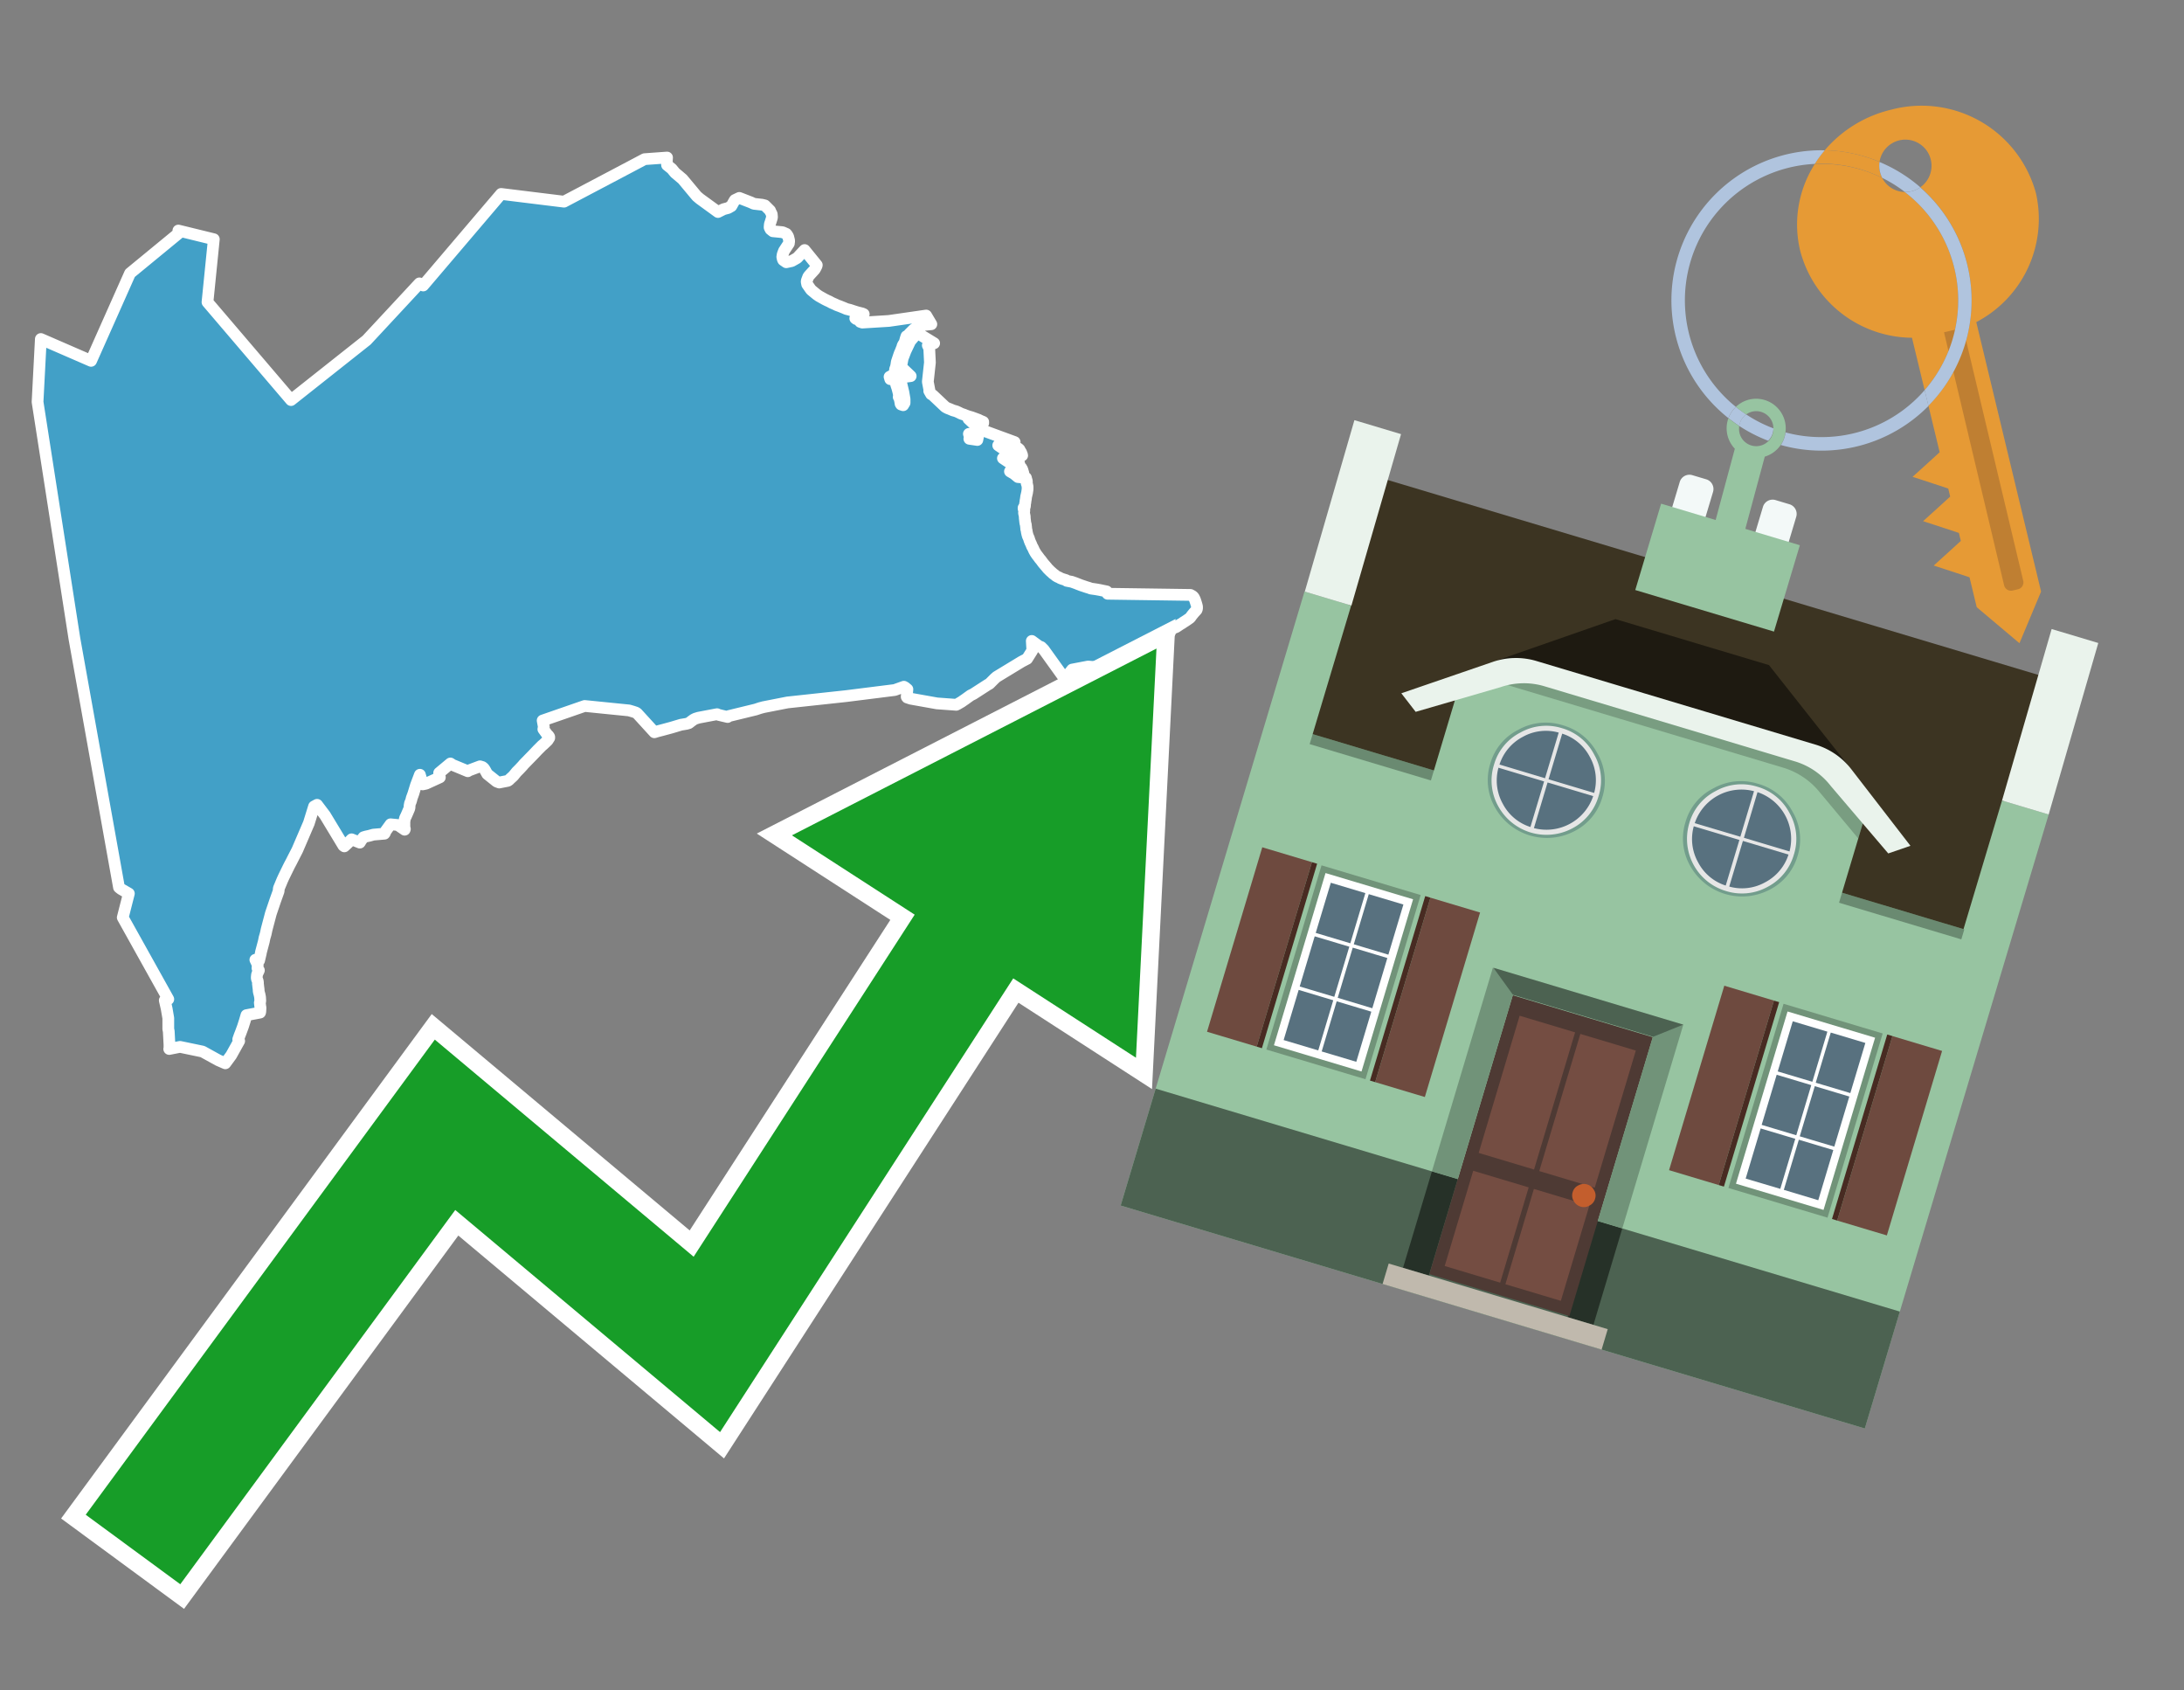 <svg id="Text" xmlns="http://www.w3.org/2000/svg" width="93.05" height="72" viewBox="0 0 93.05 72"><rect x="0" y="0" width="93.05" height="72" fill="#808080" stroke="none"/><polygon points="1.6,17.12 1.74,14.44 3.88,15.37 5.54,11.64 7.62,9.93 7.6,9.82 9.11,10.19 8.84,12.87 12.4,17.04 15.62,14.49 16.29,13.77 17.87,12.07 18.03,12.16 21.35,8.26 24.03,8.59 26.78,7.14 27.46,6.78 28.42,6.71 28.41,6.85 28.42,7.03 28.62,7.19 28.76,7.36 29.08,7.63 29.63,8.29 29.69,8.36 29.82,8.47 30.59,9.03 30.83,8.91 31.02,8.86 31.16,8.78 31.29,8.55 31.31,8.52 31.5,8.43 31.99,8.62 32.12,8.68 32.47,8.72 32.59,8.75 32.81,8.97 32.82,9 32.88,9.12 32.89,9.22 32.89,9.27 32.88,9.3 32.84,9.43 32.8,9.55 32.79,9.66 32.79,9.69 32.83,9.77 32.93,9.85 33.34,9.89 33.5,9.96 33.54,10.01 33.58,10.08 33.62,10.24 33.62,10.31 33.61,10.34 33.61,10.37 33.59,10.4 33.4,10.69 33.39,10.72 33.37,10.77 33.34,10.86 33.34,10.89 33.33,10.94 33.35,11.04 33.37,11.08 33.5,11.17 33.73,11.12 33.96,10.99 34.28,10.65 34.8,11.29 34.79,11.33 34.75,11.41 34.71,11.48 34.49,11.72 34.44,11.78 34.38,11.94 34.37,11.98 34.37,12.01 34.39,12.11 34.53,12.31 34.56,12.35 34.79,12.54 34.89,12.61 35.05,12.7 35.14,12.75 35.24,12.8 35.33,12.84 35.44,12.9 35.6,12.97 35.66,13 35.77,13.04 35.97,13.12 36.06,13.16 36.22,13.2 36.37,13.25 36.53,13.3 36.73,13.35 36.8,13.38 36.7,13.41 36.51,13.47 36.56,13.5 36.55,13.53 36.44,13.56 36.48,13.59 36.69,13.64 36.65,13.71 36.74,13.74 37.87,13.67 39.46,13.44 39.68,13.81 39.36,13.84 39.18,13.88 39.1,13.92 38.98,14 38.93,14.03 38.9,14.06 38.83,14.13 38.74,14.22 38.7,14.27 38.64,14.36 38.62,14.32 38.59,14.41 38.54,14.59 38.5,14.65 38.48,14.68 38.45,14.74 38.44,14.8 38.41,14.86 38.4,14.89 38.36,14.99 38.34,15.03 38.31,15.11 38.28,15.2 38.25,15.29 38.21,15.41 38.2,15.47 38.19,15.54 38.18,15.59 38.16,15.67 38.14,15.71 38.13,15.77 38.13,15.83 38.12,15.88 38.11,15.91 38.07,15.96 37.9,16.05 37.93,16.15 38.05,15.99 38.15,16.22 38.16,16.29 38.17,16.34 38.19,16.41 38.21,16.47 38.23,16.52 38.24,16.57 38.25,16.6 38.29,16.76 38.3,16.86 38.29,16.91 38.32,16.95 38.35,17.08 38.37,17.2 38.39,17.23 38.48,17.26 38.54,17.16 38.54,17 38.49,16.71 38.34,16.08 38.8,16.02 38.39,15.63 38.46,15.26 38.5,15.16 38.58,14.95 38.78,14.53 39.08,14.18 39.8,14.62 39.53,14.71 39.59,14.83 39.62,15.44 39.53,16.26 39.61,16.68 39.59,16.65 39.67,16.79 39.74,16.83 40.27,17.33 40.32,17.36 40.38,17.39 40.46,17.42 40.53,17.45 40.6,17.48 40.74,17.52 40.83,17.56 40.89,17.59 40.95,17.62 41.07,17.66 41.14,17.69 41.25,17.73 41.39,17.77 41.5,17.81 41.69,17.88 41.77,17.92 41.89,17.97 41.89,18.02 41.87,18.06 41.85,18.1 41.8,18.16 41.76,18.19 41.26,17.84 41.57,18.13 41.67,18.23 41.65,18.31 41.62,18.36 41.59,18.39 41.52,18.44 41.46,18.51 41.42,18.58 41.28,18.48 41.32,18.61 41.31,18.65 41.3,18.69 41.64,18.74 41.73,18.28 43.23,18.83 43.21,18.86 42.9,18.78 42.98,18.9 43.02,18.94 43.16,19.01 43.27,19.05 43.37,19.09 43.43,19.14 43.46,19.2 43.48,19.23 43.51,19.28 43.52,19.31 43.54,19.36 43.55,19.4 42.53,18.97 43.22,19.44 43.25,19.48 43.3,19.55 43.32,19.58 43.36,19.63 43.4,19.68 43.42,19.73 43.4,19.79 43.38,19.82 42.73,19.52 43.28,19.89 43.24,19.96 43.4,19.86 43.51,19.92 43.55,19.99 43.57,20.05 43.6,20.15 43.55,20.21 43.48,20.24 43.4,20.27 43.14,20.12 43.03,20.08 43.2,20.18 43.37,20.32 43.71,20.35 43.72,20.39 43.73,20.43 43.75,20.49 43.75,20.54 43.74,20.58 43.76,20.63 43.77,20.68 43.78,20.73 43.78,20.78 43.78,20.84 43.77,20.91 43.76,20.98 43.73,21.11 43.72,21.15 43.71,21.23 43.7,21.3 43.69,21.33 43.69,21.37 43.68,21.43 43.67,21.48 43.67,21.54 43.66,21.59 43.61,21.63 43.61,21.67 43.64,21.72 43.64,21.76 43.63,21.82 43.63,21.86 43.64,21.9 43.66,22 43.66,22.06 43.67,22.15 43.68,22.24 43.69,22.3 43.71,22.36 43.71,22.41 43.72,22.47 43.72,22.52 43.74,22.6 43.75,22.67 43.76,22.71 43.77,22.76 43.78,22.79 43.79,22.83 43.81,22.87 43.84,22.94 43.86,23.01 43.9,23.11 43.93,23.17 43.97,23.27 44.01,23.34 44.06,23.45 44.11,23.54 44.17,23.63 44.24,23.72 44.29,23.79 44.35,23.86 44.43,23.97 44.48,24.03 44.54,24.1 44.6,24.17 44.63,24.21 44.67,24.25 44.7,24.28 44.75,24.33 44.83,24.4 44.86,24.43 44.93,24.48 44.99,24.53 45.06,24.57 45.13,24.6 45.18,24.63 45.26,24.66 45.42,24.71 45.45,24.74 45.66,24.78 45.83,24.84 45.93,24.88 46.06,24.93 46.18,24.97 46.3,25.01 46.4,25.04 46.48,25.07 46.69,25.1 46.86,25.13 47,25.16 47.15,25.19 47.18,25.24 47.19,25.29 50.72,25.34 50.81,25.39 50.86,25.44 50.89,25.5 50.91,25.54 50.95,25.66 50.98,25.76 51,25.84 51,25.92 50.98,25.98 50.87,26.1 50.78,26.21 50.73,26.28 50.71,26.31 50.67,26.34 50.57,26.41 50.48,26.47 50.43,26.5 50.36,26.55 50.29,26.59 50.11,26.71 50,26.75 49.96,26.78 49.81,26.89 49.85,26.93 49.67,26.98 49.64,27.01 49.58,27.05 49.5,27.09 49.38,27.15 49.22,27.24 49.02,27.35 48.67,27.39 48.63,27.46 48.62,27.49 48.62,27.6 48.63,27.75 48.65,27.81 48.75,27.9 48.83,27.97 48.47,28.03 48,28.09 47.97,28.13 47.45,28.22 47.24,28.26 47.09,28.29 47.09,28.32 47.09,28.36 47.12,28.56 47.12,28.59 47.12,28.64 47.1,28.67 46.97,28.7 46.91,28.49 47.05,28.45 46.36,28.39 45.68,28.52 45.46,28.8 45.47,28.87 45.48,28.99 45.55,28.96 45.42,29.05 45.44,29.02 44.47,27.67 44.36,27.56 44.26,27.52 43.96,27.3 43.98,27.64 43.98,27.71 43.76,28.06 43.53,28.18 42.46,28.83 42.38,28.9 42.15,29.13 42.09,29.16 41.47,29.56 41.41,29.59 41.35,29.62 41.1,29.8 41.04,29.84 40.97,29.89 40.8,29.99 40.74,30.02 39.92,29.96 38.8,29.76 38.65,29.71 38.63,29.68 38.66,29.36 38.61,29.32 38.58,29.29 38.51,29.25 38.12,29.39 36.05,29.65 33.55,29.92 32.53,30.12 32.38,30.16 32.2,30.22 31.05,30.5 31,30.54 30.62,30.45 30.55,30.42 29.76,30.57 29.63,30.61 29.55,30.65 29.44,30.73 29.39,30.77 29.35,30.8 29.25,30.83 29.01,30.87 28.81,30.93 28.61,30.99 28.24,31.09 28.01,31.15 27.88,31.19 27.14,30.38 27.09,30.35 26.97,30.31 26.8,30.26 24.91,30.07 23.12,30.69 23.17,30.96 23.15,31.06 23.31,31.28 23.38,31.35 23.4,31.39 23.4,31.43 23.38,31.46 23.33,31.54 23.14,31.72 23.1,31.75 22.9,31.95 22.72,32.14 22.32,32.55 22.27,32.61 22.13,32.76 22.01,32.88 21.88,33.04 21.84,33.08 21.74,33.17 21.68,33.23 21.63,33.26 21.27,33.33 21.16,33.29 20.76,32.97 20.66,32.79 20.62,32.73 20.59,32.7 20.55,32.67 20.45,32.64 19.97,32.82 19.93,32.85 19.28,32.58 19.19,32.52 18.71,32.92 18.74,33.11 18.15,33.38 18.01,33.41 17.89,33 17.72,33.45 17.61,33.81 17.54,34 17.53,34.05 17.5,34.15 17.47,34.21 17.45,34.32 17.45,34.38 17.44,34.43 17.43,34.46 17.4,34.53 17.34,34.67 17.3,34.76 17.26,34.84 17.25,34.88 17.24,34.91 17.24,34.94 17.23,35 17.23,35.18 17.23,35.23 17.24,35.28 17.25,35.31 17.24,35.34 16.95,35.14 16.64,35.11 16.43,35.4 16.4,35.48 16.38,35.51 15.91,35.55 15.73,35.6 15.59,35.63 15.49,35.66 15.45,35.71 15.4,35.78 15.37,35.82 15.35,35.86 15.33,35.89 14.98,35.75 14.81,35.92 14.67,36.05 14.63,36.02 13.85,34.73 13.51,34.28 13.38,34.35 13.16,35.06 12.67,36.2 12.64,36.26 12.48,36.57 12.42,36.69 12.34,36.84 12.27,36.98 12.08,37.37 12.03,37.48 11.88,37.84 11.87,37.96 11.73,38.35 11.54,38.91 11.36,39.59 11.32,39.78 11.27,39.95 11.24,40.1 11.12,40.55 11.11,40.61 11.04,40.91 10.88,40.88 10.98,41.09 10.97,41.24 11.03,41.33 10.97,41.46 10.95,41.52 10.94,41.62 10.94,41.66 10.95,41.71 10.98,41.78 10.99,41.85 10.99,41.89 10.99,41.93 11,41.96 11,42.02 11.01,42.05 11.01,42.08 11.02,42.15 11.02,42.2 11.03,42.26 11.06,42.37 11.08,42.47 11.09,42.64 11.07,42.71 11.09,42.88 11.1,42.92 11.09,43.09 11.08,43.13 10.5,43.24 10.43,43.48 10.35,43.73 10.25,44 10.21,44.1 10.15,44.27 10.19,44.34 9.85,44.95 9.6,45.29 9.3,45.16 8.63,44.79 7.67,44.59 7.21,44.68 7.22,44.65 7.22,44.55 7.22,44.5 7.19,43.93 7.17,43.83 7.17,43.78 7.17,43.37 7.16,43.31 7.1,42.96 7.02,42.61 7.17,42.56 5.23,39.08 5.49,38.06 5.16,37.87 5.07,37.8 3.17,27.2 " fill="#42a0c7" stroke="#fff" stroke-linejoin="round" stroke-width="0.5"/><polygon points="49.272 27.624 33.741 35.58 38.97 38.959 29.553 53.529 18.525 44.281 3.652 64.518 7.681 67.479 19.396 51.538 30.678 60.999 43.169 41.673 48.398 45.053 49.272 27.624" fill="none" stroke="#fff" stroke-miterlimit="10" stroke-width="1.5"/><polygon points="49.272 27.624 33.741 35.58 38.97 38.959 29.553 53.529 18.525 44.281 3.652 64.518 7.681 67.479 19.396 51.538 30.678 60.999 43.169 41.673 48.398 45.053 49.272 27.624" fill="#179d28"/><path d="M80.19,7.577a1.16,1.16,0,0,1-.094-.251,1.114,1.114,0,0,1-.018-.429A6.367,6.367,0,0,0,77.743,6.4a5.269,5.269,0,0,0-.423.577c.1,0,.192-.007.288-.007A5.794,5.794,0,0,1,80.19,7.577Z" fill="#e69a35"/><path d="M77.608,6.4A6.394,6.394,0,0,0,73.64,17.81a1.26,1.26,0,0,1,.317-.48A5.821,5.821,0,0,1,77.32,6.981a5.269,5.269,0,0,1,.423-.577Z" fill="#b0c4de"/><path d="M84.2,13.72a4.962,4.962,0,0,0,2.545-5.48,5.047,5.047,0,0,0-6.179-3.566A5.322,5.322,0,0,0,77.743,6.4a6.367,6.367,0,0,1,2.335.493,1.114,1.114,0,1,1,1.736,1.084,6.392,6.392,0,0,1,.347,9.3l.479,1.985-.438.4-.716.648.92.3.6.2.082.341-.438.4-.716.648.92.3.605.2.082.341-.438.4-.716.649.92.3.605.2.307,1.274,1.821,1.534.921-2.2Z" fill="#e69a35"/><path d="M81.154,8.179a1.115,1.115,0,0,1-.964-.6,5.794,5.794,0,0,0-2.582-.6c-.1,0-.192,0-.288.007a4.783,4.783,0,0,0-.625,3.685,4.962,4.962,0,0,0,4.765,3.715L82,16.617a5.82,5.82,0,0,0-.846-8.438Z" fill="#e69a35"/><path d="M74.1,18.142a6.386,6.386,0,0,0,1.232.63.73.73,0,0,0,.224-.527h0a5.783,5.783,0,0,1-1.159-.593A.733.733,0,0,0,74.1,18.142Z" fill="#b0c4de"/><path d="M74.4,17.652q-.228-.152-.44-.322a1.26,1.26,0,0,0-.317.48c.148.117.3.228.46.332A.733.733,0,0,1,74.4,17.652Z" fill="#b0c4de"/><path d="M74.824,16.984a1.257,1.257,0,0,0-.867.346c.141.114.288.222.44.322a.731.731,0,0,1,1.159.593h0a.732.732,0,1,1-1.463,0,.7.7,0,0,1,.007-.1c-.158-.1-.312-.215-.46-.332a1.258,1.258,0,0,0,.273,1.3l-.979,3.635,1.275.341.98-3.639a1.266,1.266,0,0,0,.681-.5,1.249,1.249,0,0,0,.2-.538,1.328,1.328,0,0,0,.012-.168A1.262,1.262,0,0,0,74.824,16.984Z" fill="#97c4a1"/><path d="M85.974,25.1l-.226.053a.3.3,0,0,1-.362-.223l-2.56-10.777.81-.193L86.2,24.736A.3.3,0,0,1,85.974,25.1Z" fill="#bf7f32"/><path d="M80.1,7.326a1.16,1.16,0,0,0,.094.251,5.833,5.833,0,0,1,.964.6,1.137,1.137,0,0,0,.287-.031,1.108,1.108,0,0,0,.373-.167A6.371,6.371,0,0,0,80.078,6.9,1.114,1.114,0,0,0,80.1,7.326Z" fill="#b0c4de"/><path d="M77.608,18.618a5.836,5.836,0,0,1-1.534-.2,1.24,1.24,0,0,1-.2.537,6.4,6.4,0,0,0,6.291-1.666L82,16.617A5.807,5.807,0,0,1,77.608,18.618Z" fill="#b0c4de"/><path d="M81.814,7.981a1.108,1.108,0,0,1-.373.167,1.137,1.137,0,0,1-.287.031A5.82,5.82,0,0,1,82,16.617l.161.667a6.392,6.392,0,0,0-.347-9.3Z" fill="#b0c4de"/><polygon points="83.79 39.753 55.78 31.364 58.988 20.404 86.964 28.783 83.79 39.753 83.79 39.753" fill="#3c3422" fill-rule="evenodd"/><polygon points="81.705 53.32 87.284 34.692 85.297 34.097 83.656 39.575 55.926 31.269 57.567 25.791 55.579 25.196 47.746 51.348 79.451 60.844 81.705 53.32" fill="#97c4a1" fill-rule="evenodd"/><rect x="69.522" y="21.148" width="0.444" height="28.983" transform="translate(15.592 92.226) rotate(-73.326)" opacity="0.3"/><polygon points="87.284 34.692 85.297 34.097 87.411 26.793 89.398 27.388 87.284 34.692 87.284 34.692" fill="#eaf3ec" fill-rule="evenodd"/><polygon points="57.578 25.794 55.591 25.199 57.705 17.896 59.692 18.491 57.578 25.794 57.578 25.794" fill="#eaf3ec" fill-rule="evenodd"/><polygon points="79.451 60.844 80.943 55.865 49.238 46.369 47.747 51.348 79.451 60.844 79.451 60.844" fill="#4c6251" fill-rule="evenodd"/><path d="M71.566,20.528l-.522,1.743,1.418.425.523-1.744a.432.432,0,0,0-.289-.536l-.593-.177A.431.431,0,0,0,71.566,20.528Z" fill="#f3f9f8" fill-rule="evenodd"/><path d="M75.111,21.589l-.522,1.743,1.418.425.522-1.743a.43.43,0,0,0-.289-.536l-.593-.178A.43.43,0,0,0,75.111,21.589Z" fill="#f3f9f8" fill-rule="evenodd"/><polygon points="75.368 28.329 68.829 26.37 63.807 28.121 78.733 32.591 75.368 28.329" fill="#1e1a11"/><polygon points="78.248 32.422 64.442 28.287 62.236 28.998 60.064 36.247 77.453 41.455 79.651 34.116 78.248 32.422" fill="#97c4a1"/><path d="M77.74,32.516S65.088,28.725,65,28.7l-.938.43,11.892,3.562a3.175,3.175,0,0,1,1.532,1l1.685,2.02.327-1.09Z" fill-rule="evenodd" opacity="0.2"/><path d="M77.35,31.716,65.458,28.154a3.041,3.041,0,0,0-1.854.037l-3.9,1.339.611.79,3.626-1.054a3.045,3.045,0,0,1,1.855-.037l10.673,3.2A3.028,3.028,0,0,1,78,33.477l2.45,2.874.945-.325-2.518-3.26A3.036,3.036,0,0,0,77.35,31.716Z" fill="#eaf3ec"/><polygon points="76.683 23.223 70.773 21.453 69.671 25.132 75.581 26.902 76.683 23.223 76.683 23.223" fill="#97c4a1" fill-rule="evenodd"/><g id="Symbol_9_0_Layer2_0_MEMBER_8_MEMBER_21_MEMBER_0_FILL" data-name="Symbol 9 0 Layer2 0 MEMBER 8 MEMBER 21 MEMBER 0 FILL"><path d="M66.584,30.892a2.39,2.39,0,0,0-1.891.189,2.317,2.317,0,0,0-1.2,1.448A2.345,2.345,0,0,0,63.7,34.4a2.528,2.528,0,0,0,3.367,1.008,2.339,2.339,0,0,0,1.2-1.447,2.313,2.313,0,0,0-.208-1.87A2.394,2.394,0,0,0,66.584,30.892Z" fill="#729d8c"/></g><g id="Symbol_9_0_Layer2_0_MEMBER_8_MEMBER_21_MEMBER_1_FILL" data-name="Symbol 9 0 Layer2 0 MEMBER 8 MEMBER 21 MEMBER 1 FILL"><path d="M66.547,31.016a2.241,2.241,0,0,0-1.769.185,2.213,2.213,0,0,0-1.127,1.376,2.239,2.239,0,0,0,.185,1.768,2.341,2.341,0,0,0,3.145.942,2.234,2.234,0,0,0,1.126-1.376,2.207,2.207,0,0,0-.185-1.768A2.237,2.237,0,0,0,66.547,31.016Z" fill="#e6e6e6"/></g><g id="Symbol_9_0_Layer2_0_MEMBER_8_MEMBER_21_MEMBER_2_MEMBER_0_FILL" data-name="Symbol 9 0 Layer2 0 MEMBER 8 MEMBER 21 MEMBER 2 MEMBER 0 FILL"><path d="M65.787,33.284,63.843,32.7a2.036,2.036,0,0,0,.186,1.539,2.015,2.015,0,0,0,1.175.986Z" fill="#58717f"/></g><g id="Symbol_9_0_Layer2_0_MEMBER_8_MEMBER_21_MEMBER_2_MEMBER_1_FILL" data-name="Symbol 9 0 Layer2 0 MEMBER 8 MEMBER 21 MEMBER 2 MEMBER 1 FILL"><path d="M65.827,33.148l.582-1.944a2.01,2.01,0,0,0-1.523.178,2.037,2.037,0,0,0-1,1.183Z" fill="#58717f"/></g><g id="Symbol_9_0_Layer2_0_MEMBER_8_MEMBER_21_MEMBER_2_MEMBER_2_FILL" data-name="Symbol 9 0 Layer2 0 MEMBER 8 MEMBER 21 MEMBER 2 MEMBER 2 FILL"><path d="M67.878,33.91l-1.943-.582-.582,1.944a2.1,2.1,0,0,0,2.525-1.362Z" fill="#58717f"/></g><g id="Symbol_9_0_Layer2_0_MEMBER_8_MEMBER_21_MEMBER_2_MEMBER_3_FILL" data-name="Symbol 9 0 Layer2 0 MEMBER 8 MEMBER 21 MEMBER 2 MEMBER 3 FILL"><path d="M66.558,31.249l-.582,1.943,1.943.582a2.031,2.031,0,0,0-.186-1.539A2.009,2.009,0,0,0,66.558,31.249Z" fill="#58717f"/></g><g id="Symbol_9_0_Layer2_0_MEMBER_8_MEMBER_21_MEMBER_0_FILL-2" data-name="Symbol 9 0 Layer2 0 MEMBER 8 MEMBER 21 MEMBER 0 FILL"><path d="M74.9,33.384a2.4,2.4,0,0,0-1.891.189,2.316,2.316,0,0,0-1.2,1.448,2.341,2.341,0,0,0,.209,1.87A2.527,2.527,0,0,0,75.387,37.9a2.345,2.345,0,0,0,1.2-1.447,2.314,2.314,0,0,0-.209-1.87A2.389,2.389,0,0,0,74.9,33.384Z" fill="#729d8c"/></g><g id="Symbol_9_0_Layer2_0_MEMBER_8_MEMBER_21_MEMBER_1_FILL-2" data-name="Symbol 9 0 Layer2 0 MEMBER 8 MEMBER 21 MEMBER 1 FILL"><path d="M74.867,33.508a2.239,2.239,0,0,0-1.768.185,2.21,2.21,0,0,0-1.127,1.376,2.316,2.316,0,0,0,1.564,2.883,2.261,2.261,0,0,0,1.765-.173A2.237,2.237,0,0,0,76.428,36.4a2.209,2.209,0,0,0-.185-1.769A2.239,2.239,0,0,0,74.867,33.508Z" fill="#e6e6e6"/></g><g id="Symbol_9_0_Layer2_0_MEMBER_8_MEMBER_21_MEMBER_2_MEMBER_0_FILL-2" data-name="Symbol 9 0 Layer2 0 MEMBER 8 MEMBER 21 MEMBER 2 MEMBER 0 FILL"><path d="M74.107,35.776l-1.943-.582a2.031,2.031,0,0,0,.186,1.539,2.009,2.009,0,0,0,1.175.986Z" fill="#58717f"/></g><g id="Symbol_9_0_Layer2_0_MEMBER_8_MEMBER_21_MEMBER_2_MEMBER_1_FILL-2" data-name="Symbol 9 0 Layer2 0 MEMBER 8 MEMBER 21 MEMBER 2 MEMBER 1 FILL"><path d="M74.148,35.64,74.73,33.7a2.1,2.1,0,0,0-2.525,1.362Z" fill="#58717f"/></g><g id="Symbol_9_0_Layer2_0_MEMBER_8_MEMBER_21_MEMBER_2_MEMBER_2_FILL-2" data-name="Symbol 9 0 Layer2 0 MEMBER 8 MEMBER 21 MEMBER 2 MEMBER 2 FILL"><path d="M76.2,36.4l-1.943-.582-.582,1.944a2.015,2.015,0,0,0,1.523-.178A2.036,2.036,0,0,0,76.2,36.4Z" fill="#58717f"/></g><g id="Symbol_9_0_Layer2_0_MEMBER_8_MEMBER_21_MEMBER_2_MEMBER_3_FILL-2" data-name="Symbol 9 0 Layer2 0 MEMBER 8 MEMBER 21 MEMBER 2 MEMBER 3 FILL"><path d="M74.879,33.741,74.3,35.684l1.943.582a2.1,2.1,0,0,0-1.361-2.525Z" fill="#58717f"/></g><polygon points="51.426 43.946 53.542 44.58 55.896 36.723 53.78 36.089 51.426 43.946 51.426 43.946" fill="#6e4a3f" fill-rule="evenodd"/><polygon points="53.542 44.58 53.764 44.647 56.117 36.789 55.896 36.723 53.542 44.58 53.542 44.58" fill="#482b22" fill-rule="evenodd"/><polygon points="60.706 46.726 58.59 46.092 60.943 38.235 63.059 38.868 60.706 46.726 60.706 46.726" fill="#6e4a3f" fill-rule="evenodd"/><polygon points="58.59 46.092 58.368 46.026 60.722 38.168 60.943 38.235 58.59 46.092 58.59 46.092" fill="#482b22" fill-rule="evenodd"/><rect x="53.146" y="39.209" width="8.19" height="4.408" transform="translate(1.145 84.365) rotate(-73.326)" fill="#719379"/><polygon points="60.205 38.304 56.474 37.187 54.277 44.522 58.008 45.639 60.205 38.304 60.205 38.304" fill="#fff" fill-rule="evenodd"/><path d="M59.792,38.527l-.64,2.136-1.474-.442.639-2.135,1.475.441Zm-1.621-.485-.64,2.136-1.474-.442L56.7,37.6l1.474.442Zm-2.158,1.84,1.475.441-.64,2.136-1.474-.441.639-2.136Zm-.683,2.282,1.474.441-.639,2.136L54.69,44.3l.64-2.135Zm.981,2.621.639-2.136,1.475.442-.64,2.135-1.474-.441Zm2.158-1.84L56.994,42.5l.64-2.136,1.474.442-.639,2.136Z" fill="#58717f" fill-rule="evenodd"/><polygon points="80.39 52.621 78.274 51.988 80.628 44.13 82.743 44.764 80.39 52.621 80.39 52.621" fill="#6e4a3f" fill-rule="evenodd"/><polygon points="78.274 51.988 78.053 51.921 80.406 44.064 80.628 44.13 78.274 51.988 78.274 51.988" fill="#482b22" fill-rule="evenodd"/><polygon points="71.111 49.842 73.227 50.476 75.58 42.619 73.464 41.985 71.111 49.842 71.111 49.842" fill="#6e4a3f" fill-rule="evenodd"/><polygon points="73.227 50.476 73.448 50.542 75.802 42.685 75.58 42.619 73.227 50.476 73.227 50.476" fill="#482b22" fill-rule="evenodd"/><rect x="72.83" y="45.105" width="8.19" height="4.408" transform="translate(9.534 107.426) rotate(-73.326)" fill="#719379"/><polygon points="76.159 43.083 79.889 44.2 77.692 51.535 73.962 50.418 76.159 43.083 76.159 43.083" fill="#fff" fill-rule="evenodd"/><path d="M76.381,43.5l1.475.442-.64,2.135-1.475-.441.64-2.136ZM78,43.981l1.474.442-.64,2.136-1.474-.442L78,43.981Zm.791,2.724-.64,2.135L76.679,48.4l.64-2.136,1.474.442Zm-.684,2.282-.639,2.135L76,50.68l.64-2.135,1.474.442Zm-2.26,1.65L74.375,50.2l.639-2.135,1.475.441-.64,2.136Zm-.791-2.724.64-2.135,1.474.441-.639,2.136-1.475-.442Z" fill="#58717f" fill-rule="evenodd"/><polygon points="67.888 56.431 69.118 52.323 68.019 51.994 66.789 56.102 67.888 56.431 67.888 56.431" fill="#263128" fill-rule="evenodd"/><polygon points="60.877 54.331 62.108 50.223 61.007 49.894 59.776 54.002 60.877 54.331 60.877 54.331" fill="#263128" fill-rule="evenodd"/><g id="Symbol_9_0_Layer2_0_MEMBER_8_MEMBER_12_MEMBER_0_FILL" data-name="Symbol 9 0 Layer2 0 MEMBER 8 MEMBER 12 MEMBER 0 FILL"><path d="M70.418,44.178l-5.965-1.786L60.9,54.27l5.964,1.786Z" fill="#4e3a34"/></g><g id="Symbol_9_0_Layer2_0_MEMBER_8_MEMBER_12_MEMBER_1_MEMBER_0_FILL" data-name="Symbol 9 0 Layer2 0 MEMBER 8 MEMBER 12 MEMBER 1 MEMBER 0 FILL"><path d="M65.358,49.815l1.75-5.843-2.363-.708L63,49.107Z" fill="#744d42"/></g><g id="Symbol_9_0_Layer2_0_MEMBER_8_MEMBER_12_MEMBER_1_MEMBER_1_FILL" data-name="Symbol 9 0 Layer2 0 MEMBER 8 MEMBER 12 MEMBER 1 MEMBER 1 FILL"><path d="M67.331,44.039l-1.75,5.842,2.364.708,1.75-5.842Z" fill="#744d42"/></g><g id="Symbol_9_0_Layer2_0_MEMBER_8_MEMBER_12_MEMBER_2_MEMBER_0_FILL" data-name="Symbol 9 0 Layer2 0 MEMBER 8 MEMBER 12 MEMBER 2 MEMBER 0 FILL"><path d="M63.915,54.633l1.215-4.058-2.363-.707-1.215,4.057Z" fill="#744d42"/></g><g id="Symbol_9_0_Layer2_0_MEMBER_8_MEMBER_12_MEMBER_2_MEMBER_1_FILL" data-name="Symbol 9 0 Layer2 0 MEMBER 8 MEMBER 12 MEMBER 2 MEMBER 1 FILL"><path d="M66.5,55.407l1.215-4.057-2.363-.708L64.138,54.7Z" fill="#744d42"/></g><g id="Symbol_9_0_Layer2_0_MEMBER_8_MEMBER_13_FILL" data-name="Symbol 9 0 Layer2 0 MEMBER 8 MEMBER 13 FILL"><path d="M67.959,51.058a.439.439,0,0,0-.045-.367.487.487,0,0,0-.669-.2.445.445,0,0,0-.239.282.457.457,0,0,0,.041.378.481.481,0,0,0,.293.242.459.459,0,0,0,.377-.042A.453.453,0,0,0,67.959,51.058Z" fill="#c35e2d"/></g><g id="Symbol_9_0_Layer2_0_MEMBER_8_MEMBER_14_FILL" data-name="Symbol 9 0 Layer2 0 MEMBER 8 MEMBER 14 FILL"><path d="M64.557,42.047l-.951-.833-2.6,8.68,1.1.329Z" fill="#719379"/></g><g id="Symbol_9_0_Layer2_0_MEMBER_8_MEMBER_15_FILL" data-name="Symbol 9 0 Layer2 0 MEMBER 8 MEMBER 15 FILL"><path d="M71.718,43.643l-1.2.19L68.072,52.01l1.046.313Z" fill="#719379"/></g><g id="Symbol_9_0_Layer2_0_MEMBER_8_MEMBER_16_FILL" data-name="Symbol 9 0 Layer2 0 MEMBER 8 MEMBER 16 FILL"><path d="M63.627,41.22l.836,1.156,5.961,1.786,1.294-.519Z" fill="#4c6251"/></g><polygon points="58.905 54.69 59.166 53.819 68.498 56.614 68.237 57.485 58.905 54.69 58.905 54.69" fill="#c0b9ad" fill-rule="evenodd"/></svg>